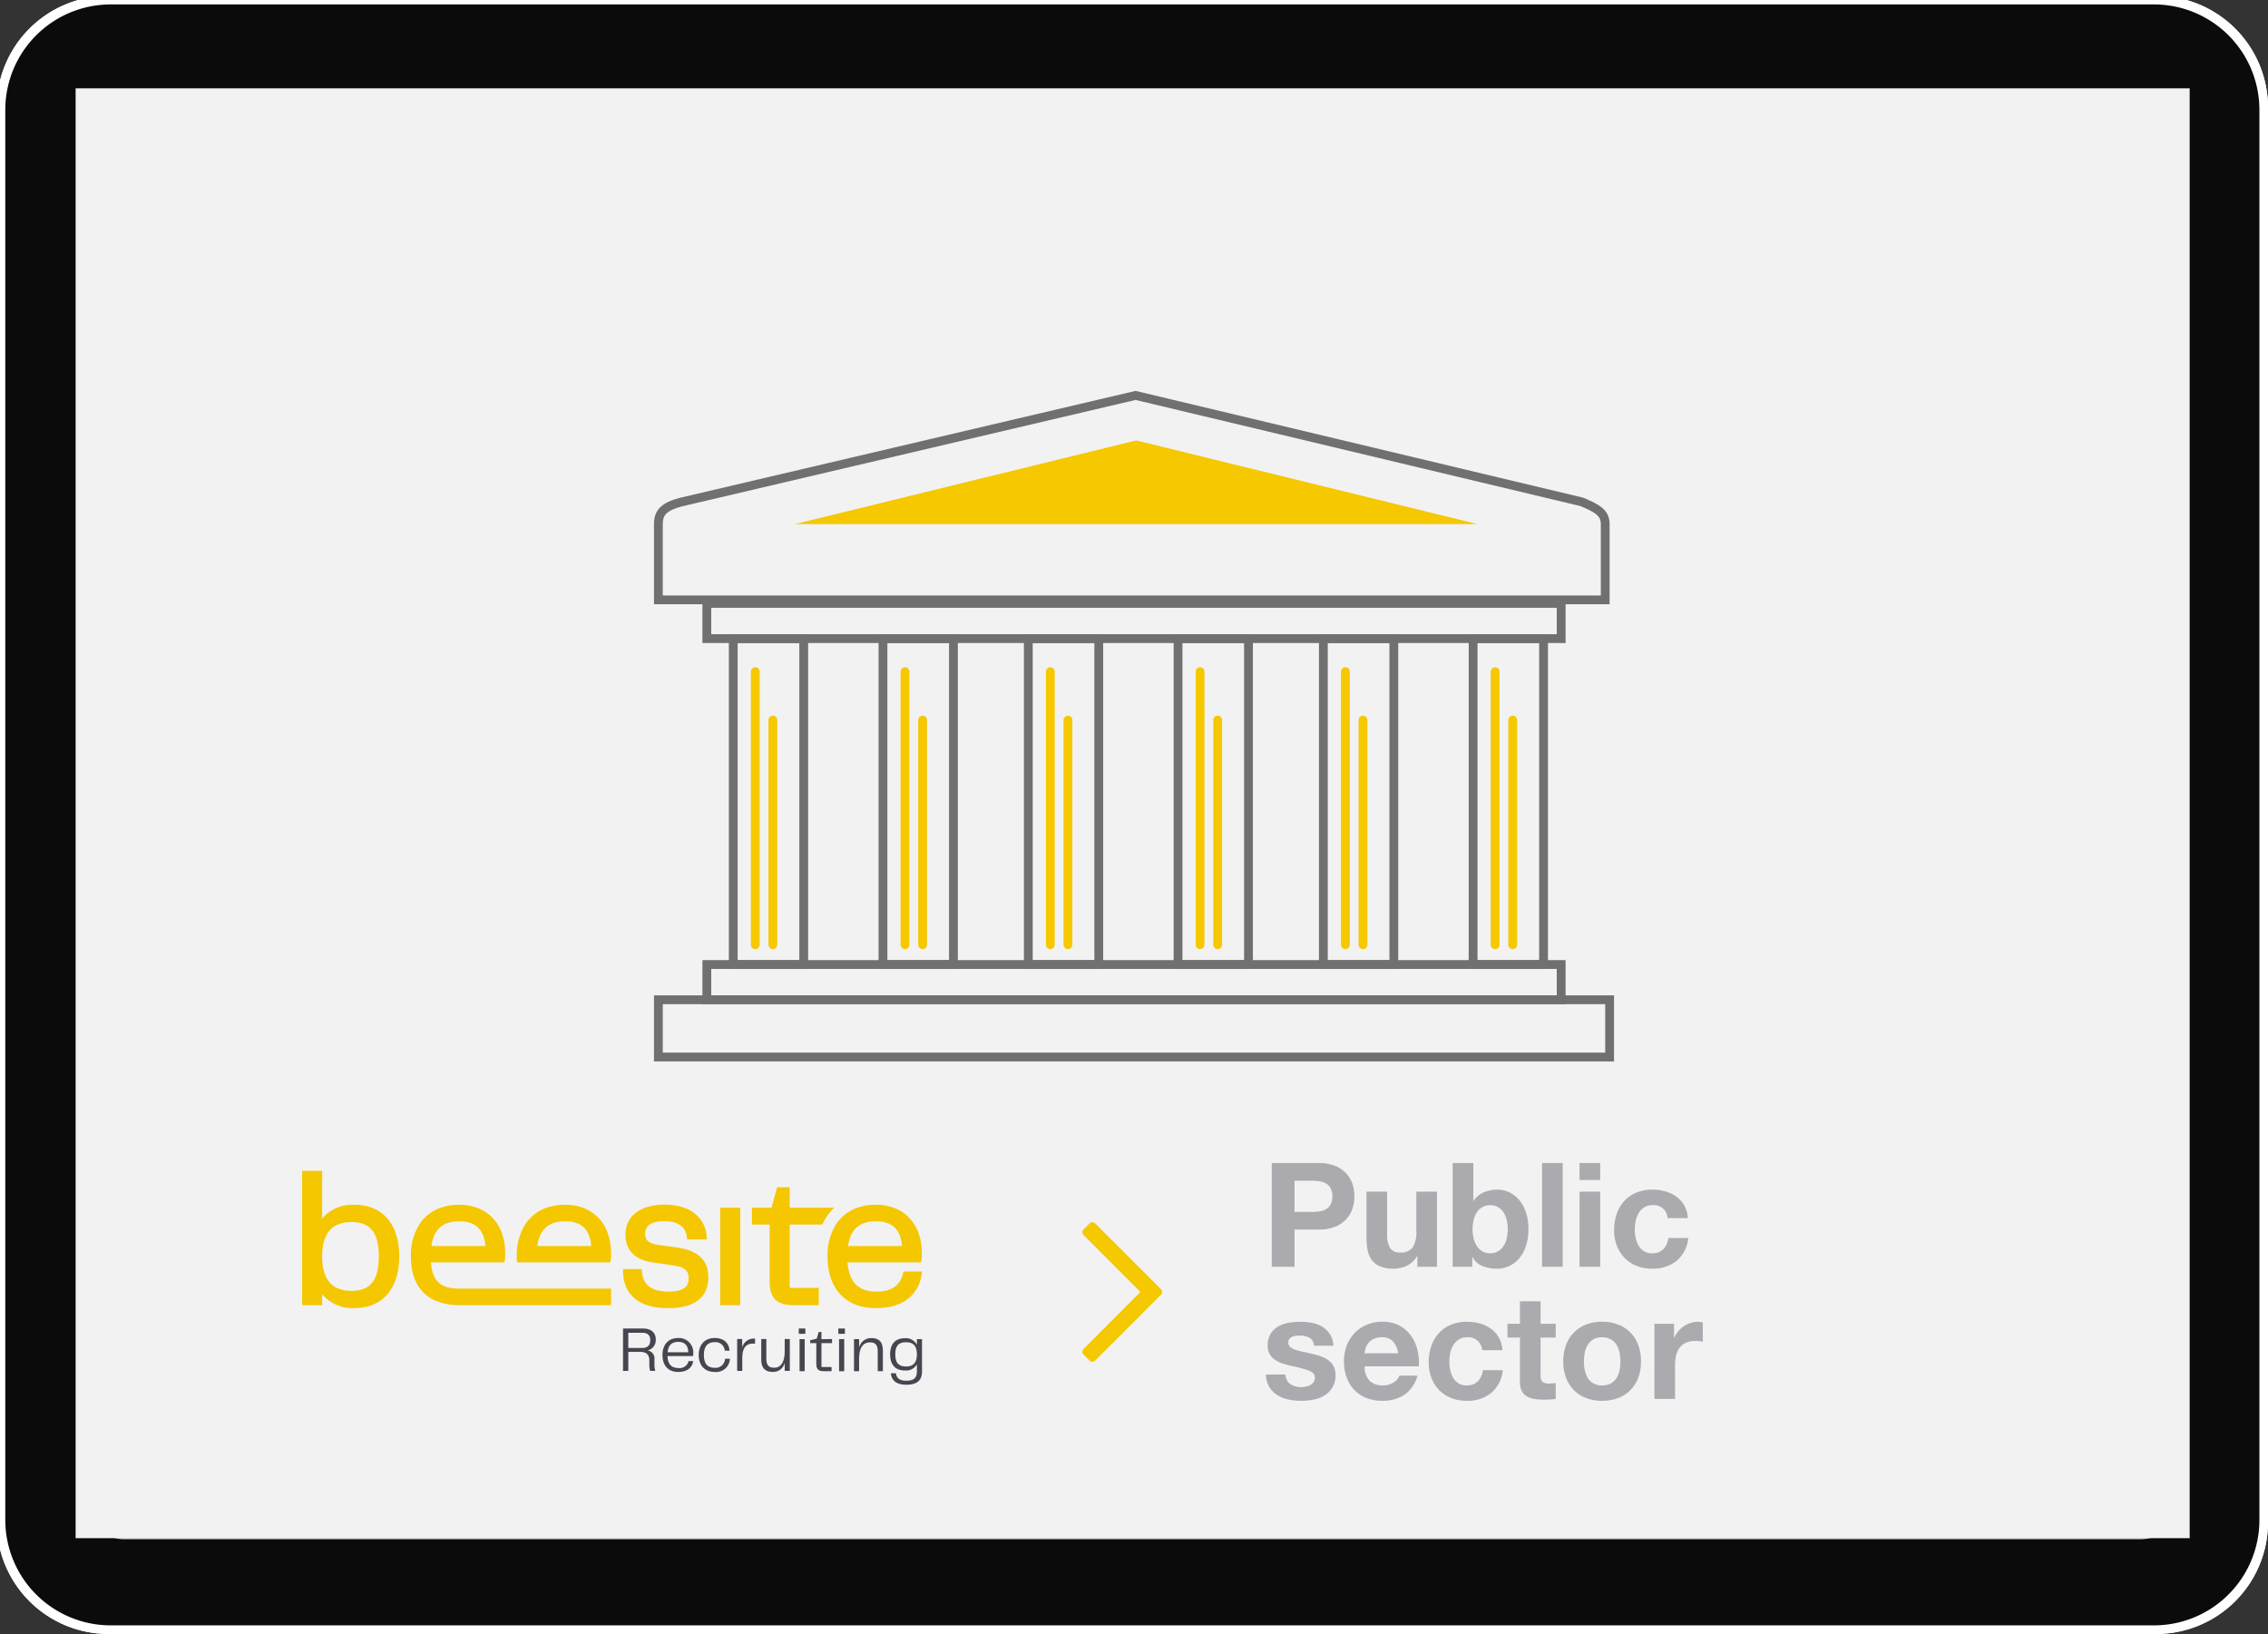 <svg xmlns="http://www.w3.org/2000/svg" xmlns:xlink="http://www.w3.org/1999/xlink" width="515" height="371" viewBox="0 0 515 371">
  <rect x="0" y="0" width="515" height="371" fill="#333333" stroke="none"/>
  <defs>
    <clipPath id="clip-path">
      <path id="Pfad_1850" data-name="Pfad 1850" d="M0-73.918H140.762v-48.567H0Z" transform="translate(0 122.485)" fill="none"/>
    </clipPath>
    <clipPath id="clip-Img-graphic-beesite-öffentliche_EN">
      <rect width="515" height="371"/>
    </clipPath>
  </defs>
  <g id="Img-graphic-beesite-öffentliche_EN" clip-path="url(#clip-Img-graphic-beesite-öffentliche_EN)">
    <path id="Pfad_1" data-name="Pfad 1" d="M25.522,371.948a25.406,25.406,0,0,1-25.4-25.415V25.416A25.406,25.406,0,0,1,25.522,0H490.479a25.406,25.406,0,0,1,25.4,25.416V346.533a25.406,25.406,0,0,1-25.4,25.415Z" transform="translate(-0.875 -0.948)" fill="#fff"/>
    <path id="Pfad_2" data-name="Pfad 2" d="M26.01,369.993A23.94,23.94,0,0,1,2.078,346.044V25.9A23.94,23.94,0,0,1,26.01,1.955H489.99A23.94,23.94,0,0,1,513.921,25.9V346.044a23.94,23.94,0,0,1-23.931,23.949Z" transform="translate(-0.875 -0.948)" fill="#0b0b0b"/>
    <path id="Pfad_6" data-name="Pfad 6" d="M28.941,350.443a7.329,7.329,0,0,1-7.326-7.332V28.837a7.329,7.329,0,0,1,7.326-7.331h458.12a7.329,7.329,0,0,1,7.326,7.331V343.111a7.329,7.329,0,0,1-7.326,7.332Z" transform="translate(-0.875 -0.948)" fill="#c4c4c4"/>
    <rect id="Rechteck_1" data-name="Rechteck 1" width="480.042" height="329.198" transform="translate(17.172 20.052)" fill="#f2f2f2"/>
    <path id="Pfad_1992" data-name="Pfad 1992" d="M57.286,48.389l3.077,6.235a1.474,1.474,0,0,0,1.11.807l6.882,1a1.475,1.475,0,0,1,.817,2.516L64.193,63.8a1.476,1.476,0,0,0-.424,1.306l1.175,6.853a1.475,1.475,0,0,1-2.14,1.555L56.65,70.278a1.475,1.475,0,0,0-1.372,0l-6.155,3.236a1.475,1.475,0,0,1-2.14-1.555l1.175-6.853a1.473,1.473,0,0,0-.424-1.306l-4.979-4.853a1.475,1.475,0,0,1,.817-2.516l6.881-1a1.474,1.474,0,0,0,1.11-.807l3.077-6.235A1.475,1.475,0,0,1,57.286,48.389Z" transform="translate(313.115 229.503)" fill="#7e40fa" stroke="#7e40fa" stroke-miterlimit="10" stroke-width="2"/>
    <path id="Pfad_1-2" data-name="Pfad 1" d="M25.522,371.948a25.406,25.406,0,0,1-25.4-25.415V25.416A25.406,25.406,0,0,1,25.522,0H490.479a25.406,25.406,0,0,1,25.4,25.416V346.533a25.406,25.406,0,0,1-25.4,25.415Z" transform="translate(-0.875 -0.948)" fill="#fff"/>
    <path id="Pfad_2-2" data-name="Pfad 2" d="M26.01,369.993A23.94,23.94,0,0,1,2.078,346.044V25.9A23.94,23.94,0,0,1,26.01,1.955H489.99A23.94,23.94,0,0,1,513.921,25.9V346.044a23.94,23.94,0,0,1-23.931,23.949Z" transform="translate(-0.875 -0.948)" fill="#0b0b0b"/>
    <path id="Pfad_6-2" data-name="Pfad 6" d="M28.941,350.443a7.329,7.329,0,0,1-7.326-7.332V28.837a7.329,7.329,0,0,1,7.326-7.331h458.12a7.329,7.329,0,0,1,7.326,7.331V343.111a7.329,7.329,0,0,1-7.326,7.332Z" transform="translate(-0.875 -0.948)" fill="#c4c4c4"/>
    <rect id="Rechteck_1-2" data-name="Rechteck 1" width="480.042" height="329.198" transform="translate(17.172 20.052)" fill="#f2f2f2"/>
    <g id="Gruppe_10200" data-name="Gruppe 10200" transform="translate(68.604 388.332)">
      <g id="Gruppe_9430" data-name="Gruppe 9430" transform="translate(0 -122.485)" clip-path="url(#clip-path)">
        <g id="Gruppe_9425" data-name="Gruppe 9425" transform="translate(72.864 35.796)">
          <path id="Pfad_1845" data-name="Pfad 1845" d="M-6.61-6.721c1.347,0,1.839-.681,1.839-1.781s-.565-1.665-1.824-1.665H-9.751v3.446Zm2.982,5.212H-4.8A5.065,5.065,0,0,1-4.974-3v-.883c0-1.376-.738-1.941-2.07-1.941H-9.751v4.314h-1.2v-9.628h4.488c1.983,0,2.953.984,2.953,2.534A2.387,2.387,0,0,1-5.379-6.171,1.873,1.873,0,0,1-3.816-4.057v1.013a6.071,6.071,0,0,0,.188,1.535" transform="translate(10.953 11.137)" fill="#464650"/>
        </g>
        <g id="Gruppe_9426" data-name="Gruppe 9426" transform="translate(81.822 37.953)">
          <path id="Pfad_1846" data-name="Pfad 1846" d="M-8.924-4.937C-8.982-6.6-9.836-7.3-11.183-7.3c-1.376,0-2.273.651-2.433,2.36Zm-5.864.594C-14.788-6.5-13.6-8.18-11.2-8.18a3.271,3.271,0,0,1,3.4,3.6,2.9,2.9,0,0,1-.029.507h-5.82c.087,1.983,1.042,2.707,2.49,2.707A2.044,2.044,0,0,0-8.866-2.939h1.057c-.145,1.1-.985,2.462-3.387,2.462-2.491,0-3.591-1.679-3.591-3.865" transform="translate(14.788 8.18)" fill="#464650"/>
        </g>
        <g id="Gruppe_9427" data-name="Gruppe 9427" transform="translate(90.057 37.954)">
          <path id="Pfad_1847" data-name="Pfad 1847" d="M-5.509,0c2.171,0,3.257,1.2,3.373,2.881H-3.222A2.073,2.073,0,0,0-5.466.941c-1.535,0-2.49.825-2.49,2.91s.927,2.91,2.447,2.91A2.154,2.154,0,0,0-3.15,4.705h1.1a3.126,3.126,0,0,1-3.46,3c-2.375,0-3.62-1.636-3.62-3.851S-7.855,0-5.509,0" transform="translate(9.129)" fill="#464650"/>
        </g>
        <g id="Gruppe_9428" data-name="Gruppe 9428" transform="translate(98.784 38.084)">
          <path id="Pfad_1848" data-name="Pfad 1848" d="M0-.154H1.144V1.771A2.7,2.7,0,0,1,3.808-.256h.26V.888H3.75C1.607.815,1.159,2.379,1.159,4.42V7.084H0Z" transform="translate(0 0.256)" fill="#464650"/>
        </g>
        <g id="Gruppe_9429" data-name="Gruppe 9429" transform="translate(104.255 38.185)">
          <path id="Pfad_1849" data-name="Pfad 1849" d="M0-7.029v-4.618H1.158v4.488c0,1.607.709,2.027,1.81,2.027,1.505,0,2.36-1.347,2.36-3.749v-2.765H6.486v7.239H5.328V-6.233A2.689,2.689,0,0,1,2.635-4.177C.81-4.177,0-5.132,0-7.029" transform="translate(0 11.647)" fill="#464650"/>
        </g>
      </g>
      <path id="Pfad_1851" data-name="Pfad 1851" d="M284.6-29.8h1.166v7.289H284.6Zm-.175-2.406h1.5V-31h-1.5Z" transform="translate(-171.649 -54.482)" fill="#464650"/>
      <g id="Gruppe_9432" data-name="Gruppe 9432" transform="translate(0 -122.485)" clip-path="url(#clip-path)">
        <g id="Gruppe_9431" data-name="Gruppe 9431" transform="translate(115.358 36.584)">
          <path id="Pfad_1852" data-name="Pfad 1852" d="M-2.13-10.96v-4.665h-1.4v-.656l1.5-.364.437-1.516h.626v1.618H1.442v.918H-.964V-10.2h2.3v.947H-.38c-1.385,0-1.75-.539-1.75-1.705" transform="translate(3.529 18.161)" fill="#464650"/>
        </g>
      </g>
      <path id="Pfad_1854" data-name="Pfad 1854" d="M307.241-29.8h1.167v7.289h-1.167Zm-.175-2.406h1.5V-31h-1.5Z" transform="translate(-185.311 -54.482)" fill="#464650"/>
      <g id="Gruppe_9436" data-name="Gruppe 9436" transform="translate(0 -122.485)" clip-path="url(#clip-path)">
        <g id="Gruppe_9433" data-name="Gruppe 9433" transform="translate(125.312 37.969)">
          <path id="Pfad_1855" data-name="Pfad 1855" d="M0-.355H1.167v1.91A2.8,2.8,0,0,1,3.95-.589C5.787-.589,6.56.4,6.56,2.283V6.934H5.393V2.414C5.393.855,4.709.388,3.644.388c-1.618,0-2.478,1.254-2.478,3.761V6.934H0Z" transform="translate(0 0.589)" fill="#464650"/>
        </g>
        <g id="Gruppe_9434" data-name="Gruppe 9434" transform="translate(133.516 37.998)">
          <path id="Pfad_1856" data-name="Pfad 1856" d="M-5.526-9.762c1.559,0,2.449-.772,2.449-2.755s-.889-2.741-2.449-2.741c-1.663,0-2.449.772-2.449,2.741s.787,2.755,2.449,2.755M-8.981-8.217h1.152c.088.962.7,1.692,2.318,1.692,1.72,0,2.435-.6,2.435-2.158v-1.589A2.76,2.76,0,0,1-5.788-8.844c-2.289,0-3.368-1.428-3.368-3.673s1.079-3.659,3.368-3.659a2.8,2.8,0,0,1,2.711,1.487v-1.282h1.166v7.3c0,1.939-.948,3.061-3.6,3.061-2.172,0-3.339-.948-3.47-2.61" transform="translate(9.156 16.176)" fill="#464650"/>
        </g>
        <g id="Gruppe_9435" data-name="Gruppe 9435" transform="translate(72.864 7.66)">
          <path id="Pfad_1857" data-name="Pfad 1857" d="M-18.767-14.848l-4.479-.629c-2.5-.353-2.833-1.461-2.833-2.5,0-1.9,1.485-2.875,4.42-2.875,2.994,0,4.839,1.312,5.061,3.6l.048.545h4.5l-.048-.641c-.335-4.473-3.965-7.253-9.474-7.253-5.618,0-8.971,2.569-8.971,6.875,0,3.48,2.21,5.7,6.2,6.246l4.863.713c2.893.413,3.294,1.629,3.294,2.88,0,1.414-.515,3.042-4.552,3.042-3.851,0-5.833-1.491-6.061-4.552l-.036-.557H-31.1l.006.611c.06,3.079,1.473,8.247,10.271,8.247,7.522,0,9.1-3.785,9.1-6.959,0-3.917-2.234-6.073-7.043-6.791" transform="translate(31.098 24.604)" fill="#f5c700"/>
        </g>
      </g>
      <path id="Pfad_1859" data-name="Pfad 1859" d="M239.448-79.25h4.546v-22.129h-4.546Z" transform="translate(-144.504 -12.737)" fill="#f5c700"/>
      <g id="Gruppe_9442" data-name="Gruppe 9442" transform="translate(0 -122.485)" clip-path="url(#clip-path)">
        <g id="Gruppe_9437" data-name="Gruppe 9437" transform="translate(102.14 3.719)">
          <path id="Pfad_1860" data-name="Pfad 1860" d="M-13.034-7.073V-11.72h-2.856l-1.252,4.647H-21.6V-3.24h4.019v12.8c0,3.958,1.575,5.5,5.623,5.5h5.54V11.139h-6.618V-3.24h7.4a13.177,13.177,0,0,1,.893-1.617A12.269,12.269,0,0,1-2.93-7.073Z" transform="translate(21.598 11.72)" fill="#f5c700"/>
        </g>
        <g id="Gruppe_9438" data-name="Gruppe 9438" transform="translate(48.736 7.696)">
          <path id="Pfad_1861" data-name="Pfad 1861" d="M-32.331-19.916l.084-.5a9.076,9.076,0,0,0,.09-1.563c0-6.7-4.1-11.026-10.432-11.026a12.5,12.5,0,0,0-4.186.671,9.416,9.416,0,0,0-4.9,3.833,13.054,13.054,0,0,0-1.893,7.186c0,.479.018.946.054,1.4Zm-10.217-9.33c3.647,0,5.582,1.838,5.893,5.623H-48.908c.539-3.833,2.575-5.623,6.36-5.623" transform="translate(53.573 33.002)" fill="#f5c700"/>
        </g>
        <g id="Gruppe_9439" data-name="Gruppe 9439" transform="translate(24.694 7.696)">
          <path id="Pfad_1862" data-name="Pfad 1862" d="M-6.918-19.916h16.7l.084-.5a9.076,9.076,0,0,0,.09-1.563C9.953-28.671,5.856-33-.48-33a12.509,12.509,0,0,0-4.186.671,9.416,9.416,0,0,0-4.9,3.833,13.054,13.054,0,0,0-1.892,7.186c0,7.245,3.968,10.941,10.621,11.1v.015H33.994v-3.758H-.446c-4.04-.032-6.116-1.471-6.472-5.958m6.48-9.33c3.647,0,5.581,1.838,5.893,5.623H-6.8c.539-3.833,2.575-5.623,6.36-5.623" transform="translate(11.463 33.001)" fill="#f5c700"/>
        </g>
        <g id="Gruppe_9440" data-name="Gruppe 9440" transform="translate(0 0)">
          <path id="Pfad_1863" data-name="Pfad 1863" d="M-18.047-11.722A9.023,9.023,0,0,0-25.36-8.6V-19.423H-29.9v30.5h4.545V8.6a8.991,8.991,0,0,0,7.312,3.138c6.378,0,10.187-4.384,10.187-11.732s-3.809-11.732-10.187-11.732m-.665,19.547C-23.12,7.826-25.36,5.2-25.36.01S-23.12-7.8-18.712-7.8c4.3,0,6.222,2.414,6.222,7.815s-1.923,7.815-6.222,7.815" transform="translate(29.905 19.423)" fill="#f5c700"/>
        </g>
        <g id="Gruppe_9441" data-name="Gruppe 9441" transform="translate(119.304 7.696)">
          <path id="Pfad_1864" data-name="Pfad 1864" d="M-26.251-23.07l-.108.455c-.659,2.761-2.629,4.1-6.031,4.1-4.1,0-6.2-2.108-6.564-6.63h16.7l.084-.5a9.08,9.08,0,0,0,.09-1.563c0-6.7-4.1-11.025-10.432-11.025a12.5,12.5,0,0,0-4.186.671,9.415,9.415,0,0,0-4.9,3.833A13.056,13.056,0,0,0-43.5-26.538c0,7.378,4.108,11.78,10.983,11.78,8.708,0,10.151-5.845,10.384-7.636l.09-.677Zm-6.222-11.4c3.647,0,5.581,1.839,5.893,5.623H-38.833c.539-3.832,2.575-5.623,6.36-5.623" transform="translate(43.498 38.228)" fill="#f5c700"/>
        </g>
      </g>
    </g>
    <path id="chevron-down" d="M31.444,16.457l-1.417,1.417a.86.86,0,0,1-1.217,0L15.848,4.941,2.886,17.875a.86.86,0,0,1-1.217,0L.252,16.457a.86.86,0,0,1,0-1.217L15.24.252a.86.86,0,0,1,1.217,0L31.444,15.241A.86.86,0,0,1,31.444,16.457Z" transform="translate(263.896 277.502) rotate(90)" fill="#f5c800"/>
    <g id="Gruppe_10291" data-name="Gruppe 10291">
      <g id="Gruppe_10222" data-name="Gruppe 10222" transform="translate(3.088)">
        <g id="Rechteck_2380" data-name="Rechteck 2380" transform="translate(156.412 136)" fill="none" stroke="#707070" stroke-width="2">
          <rect width="196" height="10" stroke="none"/>
          <rect x="1" y="1" width="194" height="8" fill="none"/>
        </g>
        <g id="Rechteck_2387" data-name="Rechteck 2387" transform="translate(156.412 218)" fill="none" stroke="#707070" stroke-width="2">
          <rect width="196" height="10" stroke="none"/>
          <rect x="1" y="1" width="194" height="8" fill="none"/>
        </g>
        <g id="Rechteck_2388" data-name="Rechteck 2388" transform="translate(145.412 226)" fill="none" stroke="#707070" stroke-width="2">
          <rect width="218" height="15" stroke="none"/>
          <rect x="1" y="1" width="216" height="13" fill="none"/>
        </g>
        <g id="Rechteck_2381" data-name="Rechteck 2381" transform="translate(162.412 144)" fill="none" stroke="#707070" stroke-width="2">
          <rect width="18" height="76" stroke="none"/>
          <rect x="1" y="1" width="16" height="74" fill="none"/>
        </g>
        <g id="Rechteck_2389" data-name="Rechteck 2389" transform="translate(196.412 144)" fill="none" stroke="#707070" stroke-width="2">
          <rect width="18" height="76" stroke="none"/>
          <rect x="1" y="1" width="16" height="74" fill="none"/>
        </g>
        <g id="Rechteck_2390" data-name="Rechteck 2390" transform="translate(229.412 144)" fill="none" stroke="#707070" stroke-width="2">
          <rect width="18" height="76" stroke="none"/>
          <rect x="1" y="1" width="16" height="74" fill="none"/>
        </g>
        <g id="Rechteck_2391" data-name="Rechteck 2391" transform="translate(263.412 144)" fill="none" stroke="#707070" stroke-width="2">
          <rect width="18" height="76" stroke="none"/>
          <rect x="1" y="1" width="16" height="74" fill="none"/>
        </g>
        <g id="Rechteck_2392" data-name="Rechteck 2392" transform="translate(296.412 144)" fill="none" stroke="#707070" stroke-width="2">
          <rect width="18" height="76" stroke="none"/>
          <rect x="1" y="1" width="16" height="74" fill="none"/>
        </g>
        <g id="Rechteck_2393" data-name="Rechteck 2393" transform="translate(330.412 144)" fill="none" stroke="#707070" stroke-width="2">
          <rect width="18" height="76" stroke="none"/>
          <rect x="1" y="1" width="16" height="74" fill="none"/>
        </g>
        <g id="Pfad_2056" data-name="Pfad 2056" transform="translate(145.412 113)" fill="none">
          <path d="M5.852.04l103.51-24.287L211,0c3.467,1.451,6,2.686,6,6V24.2H0V6C0,2.686,1.836,1.1,5.852.04Z" stroke="none"/>
          <path d="M 215 22.2 L 215 6 C 215 5.055 214.712 4.425 214.007 3.827 C 213.174 3.121 211.821 2.514 210.377 1.908 L 109.357 -22.192 L 6.337 1.981 C 4.618 2.437 3.468 2.968 2.821 3.603 C 2.439 3.978 2 4.589 2 6 L 2 22.2 L 215 22.2 M 217 24.2 L 0 24.2 L 0 6 C 0 2.686 1.836 1.102 5.852 0.04 L 109.361 -24.247 L 211 3.676470669233822e-06 C 214.467 1.451 217 2.686 217 6 L 217 24.2 Z" stroke="none" fill="#707070"/>
        </g>
        <path id="Polygon_3" data-name="Polygon 3" d="M77.5,0,155,19H0Z" transform="translate(177.412 100)" fill="#f5c800"/>
        <g id="Gruppe_10222-2" data-name="Gruppe 10222" transform="translate(64.412 -8)">
          <line id="Linie_34" data-name="Linie 34" y2="62" transform="translate(104 160.5)" fill="none" stroke="#f5c800" stroke-linecap="round" stroke-width="2"/>
          <line id="Linie_41" data-name="Linie 41" y2="51" transform="translate(108 171.5)" fill="none" stroke="#f5c800" stroke-linecap="round" stroke-width="2"/>
        </g>
        <g id="Gruppe_10223" data-name="Gruppe 10223" transform="translate(98.412 -8)">
          <line id="Linie_34-2" data-name="Linie 34" y2="62" transform="translate(104 160.5)" fill="none" stroke="#f5c800" stroke-linecap="round" stroke-width="2"/>
          <line id="Linie_41-2" data-name="Linie 41" y2="51" transform="translate(108 171.5)" fill="none" stroke="#f5c800" stroke-linecap="round" stroke-width="2"/>
        </g>
        <g id="Gruppe_10224" data-name="Gruppe 10224" transform="translate(131.412 -8)">
          <line id="Linie_34-3" data-name="Linie 34" y2="62" transform="translate(104 160.5)" fill="none" stroke="#f5c800" stroke-linecap="round" stroke-width="2"/>
          <line id="Linie_41-3" data-name="Linie 41" y2="51" transform="translate(108 171.5)" fill="none" stroke="#f5c800" stroke-linecap="round" stroke-width="2"/>
        </g>
        <g id="Gruppe_10225" data-name="Gruppe 10225" transform="translate(165.412 -8)">
          <line id="Linie_34-4" data-name="Linie 34" y2="62" transform="translate(104 160.5)" fill="none" stroke="#f5c800" stroke-linecap="round" stroke-width="2"/>
          <line id="Linie_41-4" data-name="Linie 41" y2="51" transform="translate(108 171.5)" fill="none" stroke="#f5c800" stroke-linecap="round" stroke-width="2"/>
        </g>
        <g id="Gruppe_10226" data-name="Gruppe 10226" transform="translate(198.412 -8)">
          <line id="Linie_34-5" data-name="Linie 34" y2="62" transform="translate(104 160.5)" fill="none" stroke="#f5c800" stroke-linecap="round" stroke-width="2"/>
          <line id="Linie_41-5" data-name="Linie 41" y2="51" transform="translate(108 171.5)" fill="none" stroke="#f5c800" stroke-linecap="round" stroke-width="2"/>
        </g>
        <g id="Gruppe_10227" data-name="Gruppe 10227" transform="translate(232.412 -8)">
          <line id="Linie_34-6" data-name="Linie 34" y2="62" transform="translate(104 160.5)" fill="none" stroke="#f5c800" stroke-linecap="round" stroke-width="2"/>
          <line id="Linie_41-6" data-name="Linie 41" y2="51" transform="translate(108 171.5)" fill="none" stroke="#f5c800" stroke-linecap="round" stroke-width="2"/>
        </g>
      </g>
    </g>
    <path id="Pfad_2466" data-name="Pfad 2466" d="M7.458-12.474v-7.062h4.026A10.851,10.851,0,0,1,13.2-19.4a3.993,3.993,0,0,1,1.452.511,2.787,2.787,0,0,1,1.006,1.072,3.77,3.77,0,0,1,.38,1.815,3.77,3.77,0,0,1-.38,1.815,2.787,2.787,0,0,1-1.006,1.073,3.993,3.993,0,0,1-1.452.512,10.851,10.851,0,0,1-1.716.132ZM2.277-23.562V0H7.458V-8.448H12.9a9.814,9.814,0,0,0,3.762-.644,7.038,7.038,0,0,0,2.524-1.7,6.507,6.507,0,0,0,1.419-2.426,8.961,8.961,0,0,0,.446-2.789,8.911,8.911,0,0,0-.446-2.8,6.529,6.529,0,0,0-1.419-2.409,7.038,7.038,0,0,0-2.524-1.7,9.814,9.814,0,0,0-3.762-.643ZM39.8,0V-17.061H35.112v8.943a6.329,6.329,0,0,1-.858,3.746,3.247,3.247,0,0,1-2.772,1.138,2.556,2.556,0,0,1-2.343-1.039,5.979,5.979,0,0,1-.66-3.151v-9.636H23.793V-6.567a13.751,13.751,0,0,0,.281,2.887,5.491,5.491,0,0,0,.973,2.211,4.453,4.453,0,0,0,1.9,1.4,8.2,8.2,0,0,0,3.085.5,6.818,6.818,0,0,0,2.9-.66,5.272,5.272,0,0,0,2.31-2.145h.1V0ZM55.869-8.514a8.975,8.975,0,0,1-.231,2.046,5.431,5.431,0,0,1-.726,1.749,3.8,3.8,0,0,1-1.238,1.2,3.435,3.435,0,0,1-1.8.445,3.456,3.456,0,0,1-1.782-.445,3.747,3.747,0,0,1-1.254-1.2,5.431,5.431,0,0,1-.726-1.749,8.975,8.975,0,0,1-.231-2.046,9.123,9.123,0,0,1,.231-2.079,5.431,5.431,0,0,1,.726-1.749,3.747,3.747,0,0,1,1.254-1.2,3.456,3.456,0,0,1,1.782-.446,3.435,3.435,0,0,1,1.8.446,3.8,3.8,0,0,1,1.238,1.2,5.431,5.431,0,0,1,.726,1.749A9.123,9.123,0,0,1,55.869-8.514ZM43.362-23.562V0h4.455V-2.178h.066A4.272,4.272,0,0,0,50.127-.165a9,9,0,0,0,3.366.594A6.5,6.5,0,0,0,56.034-.1a6.506,6.506,0,0,0,2.261-1.617A8.268,8.268,0,0,0,59.928-4.5a11.69,11.69,0,0,0,.627-4.043,11.69,11.69,0,0,0-.627-4.043,8.268,8.268,0,0,0-1.633-2.788,6.506,6.506,0,0,0-2.261-1.617,6.5,6.5,0,0,0-2.541-.528,7.876,7.876,0,0,0-3.053.611,5,5,0,0,0-2.326,1.931h-.066v-8.58Zm20.295,0V0h4.686V-23.562Zm13.2,3.861v-3.861H72.171V-19.7Zm-4.686,2.64V0h4.686V-17.061Zm20,6.006h4.587a6.419,6.419,0,0,0-.792-2.854,6.447,6.447,0,0,0-1.8-2.013,7.8,7.8,0,0,0-2.508-1.2,10.7,10.7,0,0,0-2.921-.4,9.306,9.306,0,0,0-3.7.693A7.779,7.779,0,0,0,82.3-14.9a8.278,8.278,0,0,0-1.7,2.937,11.366,11.366,0,0,0-.577,3.68,9.555,9.555,0,0,0,.627,3.515A8.191,8.191,0,0,0,82.4-2.013a7.793,7.793,0,0,0,2.723,1.8,9.338,9.338,0,0,0,3.514.644,8.52,8.52,0,0,0,5.577-1.782,7.731,7.731,0,0,0,2.64-5.181H92.334A4.449,4.449,0,0,1,91.2-4.01a3.433,3.433,0,0,1-2.59.941,3.31,3.31,0,0,1-1.848-.5,3.7,3.7,0,0,1-1.2-1.271,5.819,5.819,0,0,1-.644-1.732,9.268,9.268,0,0,1-.2-1.881,9.666,9.666,0,0,1,.2-1.931,5.7,5.7,0,0,1,.676-1.782,4.065,4.065,0,0,1,1.238-1.32,3.291,3.291,0,0,1,1.881-.512A3.142,3.142,0,0,1,92.169-11.055ZM5.412,24.456H.957a5.737,5.737,0,0,0,.775,2.854,5.662,5.662,0,0,0,1.815,1.832,7.665,7.665,0,0,0,2.524.99,14.137,14.137,0,0,0,2.9.3,14.519,14.519,0,0,0,2.854-.281,7.237,7.237,0,0,0,2.491-.974,5.182,5.182,0,0,0,2.442-4.653,3.971,3.971,0,0,0-.462-2,4.229,4.229,0,0,0-1.221-1.353,6.568,6.568,0,0,0-1.732-.875,19.8,19.8,0,0,0-2-.561q-.99-.231-1.947-.429a15.057,15.057,0,0,1-1.7-.445,3.562,3.562,0,0,1-1.2-.643A1.285,1.285,0,0,1,6.039,17.2a1.264,1.264,0,0,1,.264-.841,1.733,1.733,0,0,1,.643-.479,2.864,2.864,0,0,1,.842-.214,8.089,8.089,0,0,1,.858-.049,4.676,4.676,0,0,1,2.178.478,2.05,2.05,0,0,1,1.023,1.832H16.3a5.6,5.6,0,0,0-.809-2.624,5.341,5.341,0,0,0-1.7-1.667,7.114,7.114,0,0,0-2.327-.891,13.517,13.517,0,0,0-2.689-.264,14.653,14.653,0,0,0-2.706.247,7.451,7.451,0,0,0-2.376.858A4.743,4.743,0,0,0,2,15.249a5.133,5.133,0,0,0-.643,2.706,3.647,3.647,0,0,0,.462,1.9,4.012,4.012,0,0,0,1.221,1.287,6.822,6.822,0,0,0,1.732.825q.973.313,2,.544a28.008,28.008,0,0,1,3.911,1.056q1.4.528,1.4,1.584a1.734,1.734,0,0,1-.3,1.039,2.251,2.251,0,0,1-.742.66,3.536,3.536,0,0,1-.99.363,5.012,5.012,0,0,1-1.04.115,5.36,5.36,0,0,1-1.336-.165,3.466,3.466,0,0,1-1.139-.512,2.739,2.739,0,0,1-.808-.891A2.57,2.57,0,0,1,5.412,24.456Zm25.575-4.818H23.364a5.379,5.379,0,0,1,.215-1.122,3.445,3.445,0,0,1,.627-1.188,3.55,3.55,0,0,1,1.188-.94,4.077,4.077,0,0,1,1.864-.38,3.291,3.291,0,0,1,2.558.924A5.416,5.416,0,0,1,30.987,19.638Zm-7.623,2.97H35.673a12.045,12.045,0,0,0-.33-3.8,9.289,9.289,0,0,0-1.5-3.234,7.574,7.574,0,0,0-2.656-2.261,8.113,8.113,0,0,0-3.8-.841,8.836,8.836,0,0,0-3.548.693,8.248,8.248,0,0,0-4.538,4.752,9.951,9.951,0,0,0-.627,3.564,10.388,10.388,0,0,0,.61,3.63,8.243,8.243,0,0,0,1.733,2.838,7.548,7.548,0,0,0,2.739,1.831,9.744,9.744,0,0,0,3.63.644,8.937,8.937,0,0,0,4.95-1.32,7.831,7.831,0,0,0,3.036-4.389H31.251A2.943,2.943,0,0,1,30,26.222a4.178,4.178,0,0,1-2.442.709,4.189,4.189,0,0,1-3.036-1.023A4.737,4.737,0,0,1,23.364,22.608Zm26.7-3.663h4.587a6.229,6.229,0,0,0-2.59-4.867,7.8,7.8,0,0,0-2.508-1.2,10.7,10.7,0,0,0-2.921-.4,9.306,9.306,0,0,0-3.7.693A7.778,7.778,0,0,0,40.194,15.1a8.278,8.278,0,0,0-1.7,2.937,11.366,11.366,0,0,0-.577,3.68,9.555,9.555,0,0,0,.627,3.515,8.19,8.19,0,0,0,1.749,2.755,7.793,7.793,0,0,0,2.722,1.8,9.338,9.338,0,0,0,3.514.644,8.52,8.52,0,0,0,5.577-1.782,7.731,7.731,0,0,0,2.64-5.181H50.226a4.449,4.449,0,0,1-1.139,2.524,3.433,3.433,0,0,1-2.59.941,3.31,3.31,0,0,1-1.848-.495,3.7,3.7,0,0,1-1.2-1.271,5.819,5.819,0,0,1-.644-1.733,9.268,9.268,0,0,1-.2-1.881,9.666,9.666,0,0,1,.2-1.931,5.7,5.7,0,0,1,.676-1.782,4.065,4.065,0,0,1,1.237-1.32,3.291,3.291,0,0,1,1.881-.512A3.142,3.142,0,0,1,50.061,18.945Zm13.266-6.006V7.824H58.641v5.115H55.8v3.135h2.838V26.139a4.36,4.36,0,0,0,.429,2.079,3.057,3.057,0,0,0,1.172,1.221,4.864,4.864,0,0,0,1.716.578,13.68,13.68,0,0,0,2.062.149q.693,0,1.419-.033A11.151,11.151,0,0,0,66.759,30V26.37a6.565,6.565,0,0,1-.693.1q-.363.033-.759.033a2.293,2.293,0,0,1-1.584-.4,2.293,2.293,0,0,1-.4-1.584V16.074h3.432V12.939Zm9.834,8.547a10.239,10.239,0,0,1,.2-2.013,5.136,5.136,0,0,1,.676-1.749,3.6,3.6,0,0,1,3.251-1.716,3.86,3.86,0,0,1,2,.479,3.752,3.752,0,0,1,1.287,1.237,5.136,5.136,0,0,1,.676,1.749,10.239,10.239,0,0,1,.2,2.013,9.992,9.992,0,0,1-.2,2,5.319,5.319,0,0,1-.676,1.749,3.562,3.562,0,0,1-1.287,1.237,3.971,3.971,0,0,1-2,.462,3.878,3.878,0,0,1-1.98-.462,3.6,3.6,0,0,1-1.271-1.237,5.319,5.319,0,0,1-.676-1.749A9.992,9.992,0,0,1,73.161,21.486Zm-4.686,0a10.338,10.338,0,0,0,.627,3.7A8.018,8.018,0,0,0,70.884,28a7.8,7.8,0,0,0,2.772,1.8,9.973,9.973,0,0,0,3.63.627,10.105,10.105,0,0,0,3.646-.627A7.766,7.766,0,0,0,83.721,28,8.018,8.018,0,0,0,85.5,25.182a10.338,10.338,0,0,0,.627-3.7,10.473,10.473,0,0,0-.627-3.712,7.77,7.77,0,0,0-4.571-4.653,9.874,9.874,0,0,0-3.646-.644,9.744,9.744,0,0,0-3.63.644A7.8,7.8,0,0,0,69.1,17.774,10.473,10.473,0,0,0,68.475,21.486Zm20.691-8.547V30h4.686V22.311a9.43,9.43,0,0,1,.231-2.145,4.7,4.7,0,0,1,.776-1.733,3.772,3.772,0,0,1,1.436-1.171,4.992,4.992,0,0,1,2.178-.429,8.369,8.369,0,0,1,.891.049q.462.049.792.116V12.642a3.654,3.654,0,0,0-1.023-.165,5.6,5.6,0,0,0-1.716.264,6.288,6.288,0,0,0-1.551.743,5.837,5.837,0,0,0-1.287,1.155,5.763,5.763,0,0,0-.891,1.469h-.066V12.939Z" transform="translate(286.5 287.63)" fill="#ababaf"/>
  </g>
</svg>
